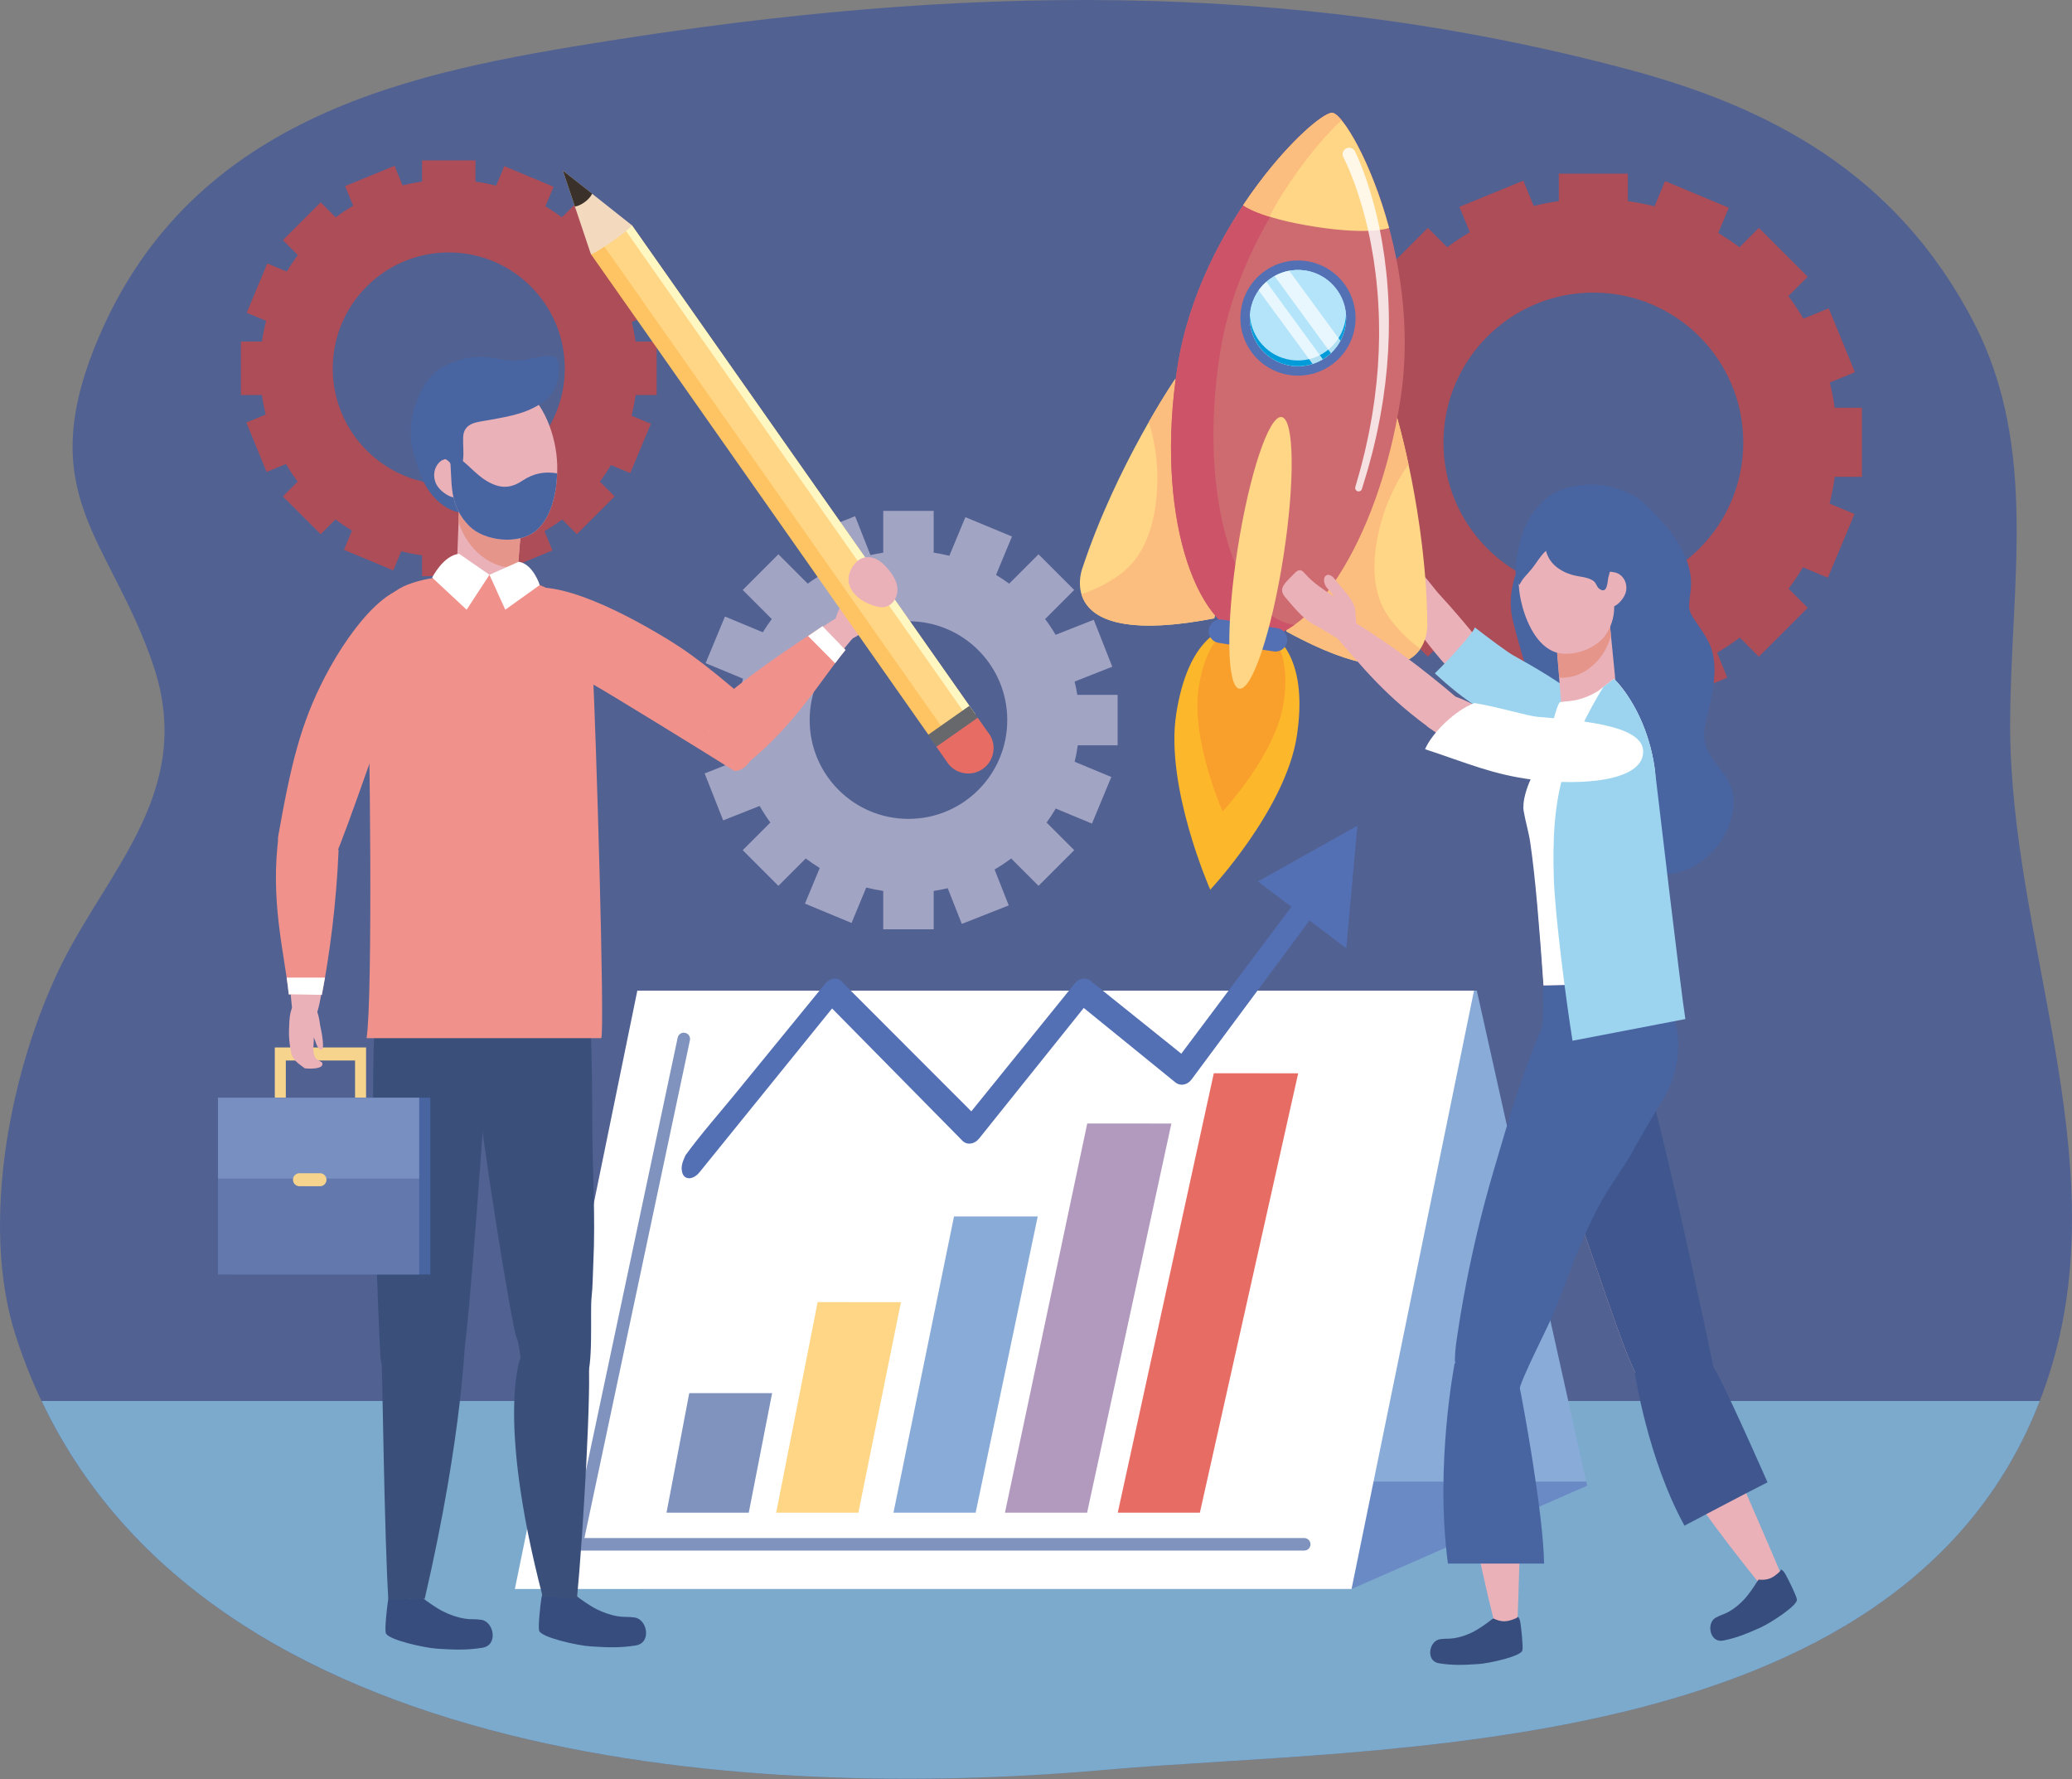 <svg xmlns="http://www.w3.org/2000/svg" width="1966" height="1688" viewBox="0 0 1966 1688" fill="none"><rect x="0" y="0" width="1966" height="1688" fill="#808080" stroke="none"/><path opacity="0.6" d="M1544.83 65.802C1218.62 -21.098 904.237 -13.261 574.694 39.188C397.398 67.407 184.657 106.38 93.595 320.155C29.78 469.963 105.055 510.806 145.643 631.701C185.131 749.296 103.4 823.913 58.556 914.444C10.828 1010.78 -19.935 1159.67 15.055 1267.64C152.392 1691.4 745.728 1706.11 1049.46 1678.89C1314.39 1655.15 1833.56 1673.89 1946.75 1295.92C2006.8 1095.34 1907.04 889.671 1907.31 687.344C1907.48 555.836 1934.88 425.852 1872.88 306.007C1798.61 162.452 1676.01 100.747 1544.83 65.802Z" fill="#334E9E"></path><path opacity="0.6" d="M39.445 1328.99C211.915 1692.74 761.14 1704.73 1049.46 1678.89C1306.42 1655.86 1802.49 1672.78 1935.41 1328.99H39.445Z" fill="#98DAF4"></path><path opacity="0.6" d="M1060.45 707.011V659.139H1022.17C1021.5 654.886 1020.64 650.699 1019.64 646.562L1055.38 632.457L1037.8 587.93L1001.63 602.206C998.571 597.036 995.251 592.037 991.654 587.258L1019.25 559.66L985.397 525.812L957.542 553.667C953.519 550.726 949.362 547.961 945.071 545.395L960.197 508.958L915.987 490.599L900.786 527.209C895.91 526.013 890.956 525.022 885.922 524.276V484.607H838.052V524.276C833.955 524.883 829.922 525.671 825.933 526.575L811.366 489.683L766.839 507.262L781.341 543.995C776.188 546.953 771.204 550.176 766.427 553.667L738.572 525.812L704.722 559.66L732.319 587.258C729.282 591.286 726.443 595.467 723.787 599.775L687.871 584.862L669.514 629.072L704.984 643.802C703.681 648.821 702.621 653.941 701.798 659.139H663.518V707.011H701.332C701.931 711.351 702.699 715.634 703.631 719.861L668.594 733.694L686.178 778.221L720.796 764.551C723.878 769.996 727.262 775.246 730.933 780.277L704.723 806.487L738.573 840.337L764.525 814.385C768.796 817.6 773.22 820.618 777.804 823.402L763.773 857.188L807.988 875.55L821.94 841.938C827.211 843.281 832.587 844.351 838.052 845.164V881.541H885.924V845.164C890.428 844.495 894.852 843.613 899.232 842.587L912.605 876.467L957.132 858.883L943.69 824.834C949.145 821.643 954.422 818.17 959.451 814.385L985.398 840.337L1019.25 806.487L993.038 780.277C996.154 776.011 999.063 771.589 1001.75 767.026L1036.1 781.288L1054.46 737.076L1019.7 722.643C1020.92 717.52 1021.91 712.308 1022.64 707.011H1060.45ZM861.988 776.823C810.207 776.823 768.237 734.85 768.237 683.074C768.237 631.298 810.208 589.325 861.988 589.325C913.764 589.325 955.734 631.298 955.734 683.074C955.734 734.85 913.764 776.823 861.988 776.823Z" fill="#D9D1E4"></path><path opacity="0.6" d="M623.052 374.72V324.002H603.06C602.164 317.725 600.96 311.551 599.428 305.504L617.909 297.918L598.645 251L580.09 258.618C576.696 252.875 573.015 247.321 569.026 242.015L583.216 227.825L547.35 191.961L533.14 206.173C528.131 202.417 522.909 198.939 517.513 195.716L525.272 177.156L478.476 157.597L470.727 176.14C464.341 174.493 457.81 173.219 451.176 172.281V152.123H400.46V172.281C394.198 173.168 388.044 174.362 382.014 175.878L374.374 157.268L327.454 176.527L335.099 195.151C329.357 198.533 323.803 202.194 318.491 206.173L304.281 191.961L268.415 227.825L282.605 242.015C278.84 247.022 275.342 252.239 272.106 257.634L253.615 249.905L234.054 296.701L252.475 304.398C250.81 310.799 249.522 317.345 248.57 324.001H228.578V374.719H248.521C249.403 381.004 250.602 387.19 252.118 393.246L233.721 400.8L252.984 447.72L271.366 440.172C274.76 445.947 278.436 451.536 282.439 456.872L268.413 470.896L304.279 506.758L318.276 492.759C323.315 496.547 328.562 500.059 333.987 503.31L326.357 521.565L373.153 541.121L380.763 522.918C387.189 524.583 393.769 525.871 400.457 526.82V546.599H451.173V526.82C457.475 525.923 463.679 524.722 469.758 523.188L477.255 541.451L524.175 522.192L516.654 503.875C522.431 500.469 528.01 496.773 533.351 492.759L547.348 506.758L583.214 470.896L569.188 456.872C572.963 451.836 576.461 446.584 579.697 441.156L598.019 448.813L617.575 402.019L599.248 394.36C600.903 387.949 602.166 381.386 603.107 374.72H623.052ZM425.819 459.627C365.021 459.627 315.737 410.343 315.737 349.55C315.737 288.754 365.021 239.47 425.819 239.47C486.612 239.47 535.896 288.754 535.896 349.55C535.896 410.343 486.612 459.627 425.819 459.627Z" fill="#E94032"></path><path opacity="0.6" d="M1766.69 452.324V386.792H1740.86C1739.7 378.681 1738.15 370.704 1736.17 362.891L1760.04 353.091L1735.16 292.468L1711.18 302.311C1706.8 294.892 1702.04 287.717 1696.89 280.858L1715.22 262.523L1668.88 216.185L1650.52 234.549C1644.04 229.696 1637.3 225.202 1630.33 221.038L1640.35 197.055L1579.89 171.786L1569.87 195.744C1561.63 193.616 1553.19 191.971 1544.61 190.755V164.711H1479.08V190.755C1470.99 191.902 1463.04 193.446 1455.25 195.405L1445.38 171.36L1384.75 196.245L1394.63 220.31C1387.21 224.677 1380.03 229.407 1373.18 234.549L1354.81 216.185L1308.47 262.523L1326.8 280.858C1321.94 287.329 1317.42 294.069 1313.24 301.043L1289.34 291.054L1264.07 351.518L1287.88 361.465C1285.73 369.734 1284.06 378.192 1282.83 386.793H1257V452.325H1282.77C1283.91 460.445 1285.45 468.437 1287.42 476.265L1263.65 486.023L1288.53 546.648L1312.28 536.897C1316.67 544.359 1321.42 551.577 1326.59 558.472L1308.47 576.591L1354.81 622.929L1372.9 604.84C1379.4 609.735 1386.19 614.274 1393.2 618.473L1383.34 642.059L1443.8 667.33L1453.64 643.808C1461.94 645.961 1470.44 647.623 1479.08 648.849V674.405H1544.61V648.849C1552.76 647.692 1560.78 646.139 1568.63 644.157L1578.31 667.756L1638.94 642.871L1629.22 619.202C1636.68 614.8 1643.9 610.024 1650.79 604.839L1668.88 622.928L1715.22 576.59L1697.1 558.471C1701.98 551.966 1706.49 545.178 1710.67 538.167L1734.35 548.061L1759.62 487.595L1735.94 477.698C1738.07 469.416 1739.71 460.937 1740.92 452.323H1766.69V452.324ZM1511.85 562.032C1433.3 562.032 1369.61 498.355 1369.61 419.802C1369.61 341.249 1433.3 277.572 1511.85 277.572C1590.4 277.572 1654.08 341.249 1654.08 419.802C1654.08 498.355 1590.4 562.032 1511.85 562.032Z" fill="#E94032"></path><path d="M1505.98 1409.37L1282.4 1507.38H607.41V939.772H1401.29L1505.98 1409.37Z" fill="#88ABD8"></path><path d="M607.41 1405.53V1507.38H1282.4L1505.98 1409.37L1505.12 1405.53H607.41Z" fill="#6A8AC5"></path><path d="M1282.4 1507.38H488.52L604.715 939.772H1398.6L1282.4 1507.38Z" fill="white"></path><g opacity="0.7"><path d="M1031.48 1434.98L1111.46 1065.82L1031.62 1065.77L953.545 1434.98H1031.48Z" fill="#916EA2"></path></g><path d="M1138.49 1434.98L1231.77 1018.18L1151.71 1018.12L1060.58 1434.98H1138.49Z" fill="#E76C63"></path><path d="M925.73 1434.98L984.631 1153.99L905.208 1153.95L847.764 1434.98H925.73Z" fill="#88ABD8"></path><g opacity="0.7"><path d="M710.457 1434.98L732.604 1321.57L653.989 1321.55L632.426 1434.98H710.457Z" fill="#4865A2"></path></g><path d="M814.463 1434.98L854.848 1235.27L775.817 1235.24L736.463 1434.98H814.463Z" fill="#FFD686"></path><g opacity="0.7"><path d="M1237.52 1470.91H547.186C545.402 1470.91 543.708 1470.11 542.578 1468.71C541.448 1467.33 541.012 1465.5 541.384 1463.75L643.013 984.351C643.692 981.14 646.853 979.074 650.049 979.773C653.254 980.457 655.306 983.603 654.622 986.809L554.509 1459.04H1237.52C1240.8 1459.04 1243.45 1461.7 1243.45 1464.98C1243.45 1468.26 1240.8 1470.91 1237.52 1470.91Z" fill="#4865A2"></path></g><path d="M1600.98 533.197C1603.99 541.927 1605.31 551.058 1604.12 560.465C1601.73 579.337 1601.47 578.537 1610.98 592.601C1618.17 603.229 1623.88 611.002 1625.93 624.154C1629.23 645.385 1622.16 667.289 1617.94 687.875C1610.92 722.065 1645.09 728.634 1644.93 760.745C1644.71 802.173 1598.99 844.615 1555.05 823.894C1535.66 814.753 1512.98 773.518 1501.39 755.087C1471.34 707.297 1449.56 644.403 1435.73 589.845C1430.33 568.543 1435.25 548.684 1444.31 529.75C1449.49 518.934 1447.55 507.846 1453.75 497.243C1460.46 485.753 1466.13 475.386 1477.84 468.093C1502.61 452.657 1542.31 459.749 1562.46 479.491C1577.3 494.033 1593.86 512.489 1600.98 533.197Z" fill="#4865A2"></path><path d="M1383.62 643.862C1390.38 643.059 1409.85 637.57 1411.81 627.7C1413.45 619.431 1410.36 616.619 1410.37 616.626C1395.88 598.098 1380.72 580.091 1364.78 562.799C1359.74 557.329 1349.76 542.121 1342.66 539.933C1333.74 537.181 1321.91 546.272 1314.57 550.306C1320.09 553.138 1323.77 564.077 1327.04 569.557C1331.64 577.244 1336.41 584.829 1341.46 592.229C1354.01 610.617 1368.24 627.775 1383.62 643.862Z" fill="#EAB1B8"></path><path d="M1435.48 621.465C1430.31 618.582 1411.81 604.892 1399.3 595.084C1400.06 597.802 1374.23 626.683 1361.44 638.7C1375.1 651.369 1388.82 662.819 1407.19 674.22C1445.54 698 1499.4 718.423 1512.2 694.331C1523.5 673.065 1481.22 647.033 1435.48 621.465Z" fill="#9CD4F0"></path><path d="M1542.84 560.972C1541.16 569.382 1528.98 580.62 1525.91 573.423C1524.03 569.023 1522.38 559.335 1524.06 550.924C1525.74 542.511 1524.34 541.431 1532 542.965C1539.67 544.498 1544.52 552.56 1542.84 560.972Z" fill="#EAB1B8"></path><path d="M1527.16 589.001C1525.87 572.041 1476.15 603.568 1476.15 603.568L1481.47 668.273C1481.47 668.273 1481.99 665.674 1506.44 666.254C1521.34 666.603 1533.98 665.887 1533.24 651.965C1532.78 643.36 1527.61 594.867 1527.16 589.001Z" fill="#EAB1B8"></path><path d="M1527.91 605.36C1520.88 628.084 1500.68 644.469 1479.54 642.785L1476.15 603.569C1476.15 603.569 1525.87 572.04 1527.16 589C1527.3 590.796 1527.88 596.596 1528.63 604.015C1528.33 604.382 1528.08 604.82 1527.91 605.36Z" fill="#E5958A"></path><path d="M1472.75 617.462C1489.16 625.253 1515.59 615.725 1524.62 600.658C1530.08 591.544 1532.19 582.318 1531.49 572.109C1530.7 560.609 1527.34 550.368 1526.45 538.819C1526.07 533.837 1525.57 528.83 1524.15 524.022C1521.88 516.332 1517.25 509.304 1510.99 504.07C1504.84 498.922 1496.75 497.488 1489.26 495.015C1482.92 492.922 1475.72 490.189 1468.92 490.606C1464.22 490.893 1461.83 494.3 1458.65 497.502C1441.43 514.885 1438.06 545.926 1442.96 569.005C1446.6 586.188 1455.86 609.442 1472.75 617.462Z" fill="#EAB1B8"></path><path d="M1457.77 1022.93C1459.32 1055.26 1468.99 1076.49 1476.02 1094.89C1512.6 1190.71 1539.12 1281.58 1554.61 1307.65C1571.55 1336.17 1621.52 1284.91 1621.52 1284.91C1621.52 1284.91 1552.58 999.296 1536.68 980.945C1520.79 962.588 1456.52 997.023 1457.77 1022.93Z" fill="#EAB1B8"></path><path d="M1457.77 1022.93C1459.32 1055.26 1468.99 1076.49 1476.02 1094.89C1512.6 1190.71 1539.12 1281.58 1554.61 1307.65C1571.55 1336.17 1625.71 1296.51 1625.71 1296.51C1625.71 1296.51 1564.52 1001.03 1548.63 982.678C1532.73 964.327 1456.52 997.023 1457.77 1022.93Z" fill="#3F578E"></path><path d="M1563.57 1346.37C1563.57 1346.37 1576.21 1387.39 1675.25 1509.52C1688.5 1525.86 1693.79 1502.23 1693.79 1502.23C1693.79 1502.23 1616.6 1320 1603.43 1302.48C1590.27 1284.95 1563.57 1346.37 1563.57 1346.37Z" fill="#EAB1B8"></path><path d="M1598.3 1447.29C1563.48 1384.12 1551.18 1302.51 1551.18 1302.51C1551.18 1302.51 1610.83 1276.42 1624 1293.95C1630.64 1302.79 1654.65 1355.37 1677.11 1406.17C1659.63 1414.85 1598.47 1447.21 1598.3 1447.29Z" fill="#3F578E"></path><path d="M1460.25 1008.06C1442.15 1034.88 1437.19 1057.68 1431.81 1076.62C1403.78 1175.28 1389.64 1251 1386.45 1281.17C1382.96 1314.15 1434.65 1315.94 1434.65 1315.94C1434.65 1315.94 1550.36 1045.86 1548.61 1021.65C1546.86 997.429 1474.77 986.554 1460.25 1008.06Z" fill="#EAB1B8"></path><path d="M1387.47 1345.58C1387.47 1345.58 1380.39 1389.43 1418.62 1541.96C1423.73 1562.36 1439.72 1541.85 1439.72 1541.85C1439.72 1541.85 1446.26 1371.61 1441.73 1350.17C1437.19 1328.73 1387.47 1345.58 1387.47 1345.58Z" fill="#EAB1B8"></path><path d="M1373.85 1483.26C1361.32 1389.65 1380.28 1293.09 1380.28 1293.09C1380.28 1293.09 1437.42 1294.78 1441.96 1316.22C1444.51 1328.29 1464.4 1435.01 1465.09 1483.26H1373.85Z" fill="#4865A2"></path><path d="M1388.21 1233.47C1395.75 1191.39 1405.62 1149.74 1417.74 1108.75C1431.51 1062.21 1443.15 1021.39 1462.24 976.877C1467.14 965.447 1460.66 916.886 1468.13 911.937C1485.54 900.398 1530.02 914.479 1553.75 919.161C1559.41 920.281 1563.01 923.154 1567.89 926.232C1575.86 931.251 1586.39 958.323 1589.09 967.35C1596.44 991.89 1590.91 1022.5 1577.83 1043.36C1567.36 1060.07 1557.49 1077.13 1547.87 1094.34C1539.61 1109.12 1529.38 1122.32 1520.9 1137.17C1501.99 1170.31 1489.68 1206.34 1475.87 1241.96C1471.2 1254.02 1441.53 1311.17 1441.4 1319.53C1440.67 1363.76 1401.13 1300.91 1387.56 1296.95C1379.74 1294.67 1380.2 1293.22 1380.67 1284.8C1381.03 1278.37 1381.96 1271.98 1382.92 1265.62C1384.53 1254.88 1386.3 1244.16 1388.21 1233.47Z" fill="#4865A2"></path><path d="M1464.56 934.753C1460.73 858.194 1445.84 745.56 1455.49 734.668C1472.48 715.494 1473.27 673.613 1485.57 658.248C1503.95 635.271 1519.83 624.48 1542.8 657.733C1550.59 669.007 1560.22 736.601 1562.06 745.043C1566.13 763.754 1567.67 856.975 1572.29 932.063L1464.56 934.753Z" fill="#EAB1B8"></path><path d="M1464.56 934.754C1460.59 878.687 1456.82 832.307 1451.95 799.17C1450.47 789.13 1447.42 779.409 1445.75 769.519C1444.21 760.363 1448.55 747.768 1452.23 739.507C1455.99 731.084 1459.93 722.659 1463.5 714.144C1467.02 705.769 1469.75 697.098 1472.5 688.444C1473.35 685.751 1477.9 666.153 1480.61 665.923C1480.9 665.899 1491.15 665.024 1495.2 664.152C1502.47 662.582 1509.25 659.765 1515.64 655.962C1517.38 654.921 1531.22 643.632 1531.65 644.085C1554.01 667.607 1566.82 701.604 1570.4 731.777C1571.7 742.677 1569.75 909.232 1573.67 932.652L1464.56 934.754Z" fill="white"></path><path d="M1474.3 832.411C1473.28 798.373 1474.32 763.908 1484.38 731.114C1493.03 702.873 1505.95 676.767 1521.34 651.637C1525.86 648.117 1531.38 643.804 1531.65 644.086C1554.01 667.608 1566.82 701.605 1570.4 731.778C1571.7 742.678 1595.23 943.281 1599.15 966.706L1492.07 987.268C1486.33 951.777 1475.35 868.118 1474.3 832.411Z" fill="#9CD4F0"></path><path d="M1492.11 464.302C1489.39 466.083 1487.3 468.803 1484.12 471.855C1477.73 477.981 1471.64 484.712 1469.04 493.378C1467.37 498.935 1466.55 505.633 1466.04 511.405C1465.1 522.154 1469.01 531.929 1477.54 538.38C1484.13 543.374 1491.39 545.728 1499.42 546.959C1503.57 547.593 1508.8 548.656 1512.18 551.304C1514.64 553.222 1515.01 556.695 1517.33 558.448C1525.29 564.441 1525.26 551.636 1526 547.531C1525.61 549.686 1526.07 548.073 1527.38 542.693C1530.22 530.913 1530.16 521.291 1537.01 511.04C1543.02 502.04 1545.38 485.662 1539.08 476.182C1531.97 465.48 1512.1 462.215 1500.37 462.133C1496.7 462.107 1494.22 462.924 1492.11 464.302Z" fill="#4865A2"></path><path d="M1366.27 1555.02C1372.3 1554.14 1374.17 1554.97 1380.22 1553.98C1386.17 1553 1392.04 1550.92 1397.44 1548.24C1402.78 1545.58 1410.56 1540.17 1415.14 1536.5C1415.72 1536.03 1416.31 1535.65 1416.9 1535.3C1425.06 1539.07 1429.73 1538.82 1438.47 1535.12C1439.31 1534.77 1439.85 1534.26 1440.15 1533.67C1440.4 1533.87 1440.63 1534.1 1440.83 1534.37C1442.24 1536.16 1442.49 1538.63 1442.81 1540.8C1443.43 1544.84 1445.33 1561.65 1444.5 1565.63C1443.33 1571.26 1412.68 1577.97 1402.63 1578.59C1389.09 1579.44 1378.75 1580.01 1365.39 1577.84C1352.35 1575.73 1356.05 1556.51 1366.27 1555.02Z" fill="#374D7E"></path><path d="M1627.95 1534.57C1633.3 1531.65 1635.35 1531.78 1640.67 1528.75C1645.92 1525.77 1650.68 1521.77 1654.82 1517.38C1658.9 1513.03 1664.31 1505.25 1667.34 1500.21C1667.72 1499.58 1668.13 1499.02 1668.57 1498.48C1677.53 1499.18 1681.82 1497.32 1688.73 1490.81C1689.39 1490.19 1689.72 1489.52 1689.8 1488.87C1690.1 1488.97 1690.4 1489.11 1690.68 1489.28C1692.62 1490.47 1693.71 1492.71 1694.78 1494.63C1696.76 1498.21 1704.38 1513.3 1704.99 1517.32C1705.85 1523.01 1679.45 1539.96 1670.24 1544.04C1657.84 1549.53 1648.35 1553.66 1635.06 1556.28C1622.11 1558.83 1618.89 1539.52 1627.95 1534.57Z" fill="#374D7E"></path><path d="M1439.06 529.377C1441.45 515.487 1445.08 500.437 1453.1 488.6C1458.8 480.187 1467.71 470.496 1477.08 466.423C1482.2 464.201 1489.95 461.007 1495.43 461.778C1502.34 475.421 1489.39 494.665 1483.27 507.066C1479.13 515.476 1471.93 517.605 1465.83 523.535C1461.18 528.064 1457.98 533.734 1454.03 538.835C1449.81 544.293 1444.86 548.197 1441.89 554.603C1436.31 552.044 1438.23 534.136 1439.06 529.377Z" fill="#4865A2"></path><path d="M1285.78 523.332C1293.43 516.393 1304.27 512.907 1313.16 519.621C1320.63 525.259 1316.79 535.035 1313.61 541.929C1308.26 553.496 1303.2 557.405 1289.52 554.937C1270.14 551.445 1274.46 533.606 1285.78 523.332Z" fill="#EAB1B8"></path><path d="M1230.41 698.653C1219.63 767.889 1148.33 844 1148.33 844C1148.33 844 1105.26 746.513 1116.04 677.277C1126.82 608.042 1158.53 588.778 1187.37 593.272C1216.22 597.762 1241.19 629.414 1230.41 698.653Z" fill="#FDB72B"></path><path d="M1217.83 667.456C1210.24 716.175 1160.07 769.734 1160.07 769.734C1160.07 769.734 1129.75 701.132 1137.34 652.411C1144.93 603.689 1167.24 590.136 1187.55 593.297C1207.85 596.459 1225.41 618.732 1217.83 667.456Z" fill="#F99F2C"></path><path d="M1114.97 359.668C1114.97 359.668 1059.1 441.622 1026.97 539.164C1026.97 539.164 997.085 616.548 1152.15 586.597C1152.15 586.597 1184.57 439.464 1114.97 359.668Z" fill="#FFD686"></path><path d="M1114.97 359.665C1114.97 359.665 1104.5 375.019 1090.03 400.327C1097.15 422.858 1099.56 447.282 1097.44 470.648C1095.14 495.778 1087.65 523.454 1067.9 540.662C1057.31 549.885 1042.35 558.268 1026.12 563.656C1031.92 583.299 1057.78 604.822 1152.15 586.596C1152.15 586.596 1184.57 439.464 1114.97 359.665Z" fill="#FCBE7F"></path><path d="M1325.06 394.167C1325.06 394.167 1353.36 489.229 1354.31 591.921C1354.31 591.921 1359.25 674.725 1220.63 599.043C1220.63 599.043 1234.48 449.019 1325.06 394.167Z" fill="#FFD686"></path><path d="M1325.06 394.167C1325.06 394.167 1330.36 411.971 1336.45 440.48C1322.82 459.783 1313.09 482.317 1308.02 505.224C1302.56 529.859 1301.28 558.504 1314.86 580.903C1322.15 592.908 1333.85 605.443 1347.67 615.511C1336.18 632.461 1304.98 645.1 1220.63 599.042C1220.63 599.042 1234.49 449.019 1325.06 394.167Z" fill="#FCBE7F"></path><path d="M1328.83 378.703C1307.41 516.213 1240.24 613.391 1186.87 605.082C1133.5 596.771 1095.79 485.639 1117.21 348.126C1138.62 210.615 1249.61 104.804 1264.42 107.111C1280.96 109.685 1350.24 241.193 1328.83 378.703Z" fill="#CE6B70"></path><path d="M1227.15 592.629C1173.78 584.318 1136.07 473.185 1157.49 335.675C1172.99 236.097 1235.47 153.156 1274.38 115.841C1270.25 110.519 1266.79 107.48 1264.42 107.111C1249.61 104.805 1138.62 210.615 1117.2 348.126C1095.79 485.636 1133.5 596.771 1186.87 605.082C1200.11 607.143 1214.21 602.702 1228.25 592.765C1227.88 592.718 1227.52 592.686 1227.15 592.629Z" fill="#CD5369"></path><path d="M1221.24 608.65C1220.29 614.739 1214.58 618.908 1208.5 617.959L1156.26 609.826C1150.17 608.877 1146 603.172 1146.95 597.08C1147.9 590.991 1153.6 586.821 1159.7 587.77L1211.93 595.906C1218.02 596.853 1222.18 602.561 1221.24 608.65Z" fill="#5470B4"></path><path d="M1318.03 216.219C1300.91 152.775 1273.93 108.593 1264.42 107.111C1255.96 105.795 1216.17 139.725 1179.58 194.661C1179.58 194.661 1194.65 206.815 1247.75 215.084C1300.85 223.354 1318.03 216.219 1318.03 216.219Z" fill="#FFD686"></path><path d="M1272.92 114.018C1269.44 109.824 1266.51 107.436 1264.42 107.111C1255.96 105.795 1216.17 139.725 1179.58 194.661C1179.58 194.661 1185.87 199.717 1204.57 205.526C1215.79 182.688 1245.31 139.479 1272.92 114.018Z" fill="#FCBE7F"></path><path d="M1285.56 310.141C1280.92 339.95 1252.99 360.354 1223.18 355.711C1193.37 351.068 1172.97 323.139 1177.6 293.33C1182.25 263.52 1210.17 243.117 1239.99 247.76C1269.8 252.403 1290.2 280.332 1285.56 310.141Z" fill="#5470B4"></path><path d="M1276.71 308.764C1272.83 333.686 1249.47 350.744 1224.55 346.862C1199.63 342.983 1182.57 319.631 1186.45 294.708C1190.34 269.786 1213.69 252.727 1238.61 256.609C1263.54 260.488 1280.59 283.84 1276.71 308.764Z" fill="#B3E4FA"></path><path d="M1276.71 308.764C1272.83 333.686 1249.47 350.744 1224.55 346.862C1199.63 342.983 1182.57 319.631 1186.45 294.708C1190.34 269.786 1213.69 252.727 1238.61 256.609C1263.54 260.488 1280.59 283.84 1276.71 308.764Z" fill="#B3E4FA"></path><path d="M1277.14 298.57C1277.06 300.143 1276.9 301.726 1276.65 303.316C1272.77 328.238 1249.42 345.296 1224.5 341.417C1203.02 338.073 1187.39 320.265 1185.97 299.454C1184.79 322.532 1201.22 343.23 1224.55 346.862C1249.47 350.744 1272.82 333.686 1276.71 308.764C1277.24 305.318 1277.37 301.907 1277.14 298.57Z" fill="#009BD8"></path><path opacity="0.7" d="M1223.25 256.834C1218.33 257.753 1213.66 259.47 1209.37 261.86C1227.17 286.262 1244.95 310.678 1262.76 335.064C1266.39 331.678 1269.48 327.692 1271.87 323.233C1255.71 301.07 1239.5 278.935 1223.25 256.834Z" fill="white"></path><path opacity="0.7" d="M1201.59 267.336C1198.85 269.724 1196.37 272.422 1194.25 275.422C1211.36 298.666 1228.42 321.948 1245.45 345.248C1248.87 344.155 1252.13 342.642 1255.17 340.804C1237.29 316.33 1219.45 291.821 1201.59 267.336Z" fill="white"></path><path d="M1217.77 527.858C1206.69 599.018 1187.96 655.186 1175.94 653.314C1163.92 651.443 1163.16 592.241 1174.24 521.08C1185.32 449.919 1204.05 393.751 1216.07 395.624C1228.09 397.495 1228.85 456.7 1217.77 527.858Z" fill="#FFD686"></path><path opacity="0.8" d="M1285.61 143.569C1285.61 143.569 1285.76 143.869 1286.05 144.453C1286.33 145.043 1286.75 145.92 1287.29 147.062C1288.31 149.304 1289.76 152.586 1291.44 156.793C1294.79 165.206 1299.12 177.347 1303.14 192.216C1304.2 195.92 1305.1 199.826 1306.13 203.842C1307.03 207.89 1308.07 212.049 1308.89 216.377C1310.74 224.988 1312.2 234.159 1313.61 243.647C1314.84 253.16 1316 263.007 1316.66 273.053C1316.82 275.56 1317.03 278.079 1317.16 280.609C1317.27 283.139 1317.38 285.678 1317.49 288.219C1317.78 293.3 1317.74 298.411 1317.84 303.517C1317.92 308.622 1317.74 313.729 1317.69 318.814C1317.54 323.895 1317.27 328.954 1317.06 333.97C1316.69 338.979 1316.33 343.946 1315.96 348.854C1315.45 353.749 1314.94 358.582 1314.45 363.336C1313.85 368.08 1313.18 372.73 1312.57 377.288C1311.96 381.846 1311.1 386.266 1310.41 390.586C1309.73 394.914 1308.88 399.086 1308.05 403.121C1307.2 407.149 1306.52 411.073 1305.61 414.781C1303.83 422.206 1302.35 429.05 1300.63 435.013C1298.99 440.993 1297.69 446.24 1296.31 450.474C1293.71 458.986 1292.22 463.849 1292.22 463.849C1291.7 465.568 1289.88 466.534 1288.16 466.009C1286.46 465.489 1285.5 463.705 1285.98 462.006L1286.01 461.902C1286.01 461.902 1287.4 457.069 1289.81 448.614C1291.1 444.408 1292.3 439.2 1293.81 433.272C1295.4 427.358 1296.72 420.575 1298.35 413.225C1299.19 409.554 1299.78 405.674 1300.55 401.691C1301.3 397.7 1302.06 393.577 1302.65 389.304C1303.25 385.036 1304.03 380.673 1304.54 376.177C1305.07 371.683 1305.6 367.092 1306.14 362.423C1306.55 357.744 1306.96 352.985 1307.38 348.166C1307.64 343.34 1307.92 338.455 1308.19 333.53C1308.3 328.603 1308.48 323.636 1308.55 318.649C1308.49 313.662 1308.58 308.656 1308.42 303.654C1308.22 298.653 1308.18 293.648 1307.81 288.676C1307.65 286.191 1307.51 283.709 1307.36 281.237C1307.18 278.762 1306.93 276.305 1306.72 273.852C1305.91 264.042 1304.6 254.442 1303.22 245.182C1301.69 235.947 1300.1 227.036 1298.16 218.685C1297.28 214.488 1296.18 210.465 1295.25 206.546C1294.18 202.662 1293.24 198.883 1292.15 195.314C1287.99 180.965 1283.6 169.337 1280.26 161.375C1278.58 157.399 1277.17 154.344 1276.19 152.29C1275.19 150.229 1274.7 149.325 1274.66 149.261L1274.61 149.157C1273.04 146.135 1274.22 142.409 1277.24 140.841C1280.26 139.27 1283.99 140.447 1285.56 143.472C1285.57 143.495 1285.6 143.544 1285.61 143.569Z" fill="white"></path><path d="M1363.41 658.928C1361.06 660.658 1346.26 684.123 1355.85 690.254C1393.15 714.093 1427.47 722.501 1470.67 727.602C1489.36 729.809 1525.78 738.073 1541.8 724.917C1557.34 712.164 1540.82 708.834 1529.92 705.651C1506.31 698.754 1485.09 695.365 1460.46 692.675C1436.39 690.046 1410.69 673.666 1388.39 663.725C1388.39 663.722 1370.66 655.821 1363.41 658.928Z" fill="#EAB1B8"></path><path d="M1363.92 696.005C1370.4 693.904 1388.42 684.729 1388.43 674.668C1388.43 666.235 1384.85 664.08 1384.86 664.087C1349.82 633.886 1315.76 609.012 1286.42 591.066C1257.58 573.42 1267.65 604.08 1267.65 604.08C1292.71 632.306 1314.02 660.975 1363.92 696.005Z" fill="#EAB1B8"></path><path d="M1399.09 666.948C1421.68 670.639 1449.94 679.307 1458.9 680.006C1511.16 684.074 1560.45 690.015 1559.09 714.059C1557.55 741.297 1500.09 745.296 1455.31 739.754C1416.37 734.933 1391.31 723.548 1352.17 710.722C1358.56 695.412 1381.23 673.285 1399.09 666.948Z" fill="white"></path><path d="M1267.4 550.575C1266.53 549.438 1265.64 548.293 1264.59 547.312C1263.04 545.863 1260.78 544.766 1258.82 545.593C1256.53 546.564 1255.95 549.609 1256.42 552.051C1256.71 553.52 1257.25 554.942 1258.02 556.225C1259.52 558.717 1261.78 560.493 1263.63 562.678C1264.6 563.816 1265.16 564.905 1265.64 565.998C1256.06 559.335 1246.15 553.268 1238.28 544.22C1236.92 542.661 1235.34 540.918 1233.28 540.9C1231.47 540.885 1229.97 542.213 1228.68 543.471C1226.18 545.918 1223.73 548.423 1221.34 550.984C1218.82 553.692 1216.2 556.925 1216.55 560.608C1216.8 563.378 1218.7 565.687 1220.52 567.782C1228.49 576.899 1236.59 587.474 1247.47 592.942C1256.1 597.277 1263.73 603.342 1272.65 607.253C1272.65 607.253 1287.12 597.47 1288.03 595.852C1288.39 595.203 1287.84 592.703 1286.66 589.58C1286.79 586.624 1285.78 576.698 1285.5 575.925C1282.1 566.568 1273.43 558.371 1267.4 550.575Z" fill="#EAB1B8"></path><path d="M1193.53 836.176L1225.35 860.231L1120.86 999.565L1034.56 930.309C1030.24 926.846 1023.83 927.946 1019.88 932.826L921.618 1054.26L798.167 930.705C796.264 928.797 793.569 927.985 790.691 928.455C787.822 928.921 785.018 930.635 782.922 933.202C755.221 967.106 726.98 1001.69 698.164 1036.96C682.478 1056.17 665.488 1075.27 650.49 1095.82C646.452 1104.47 646.328 1107.81 647.26 1111.96C648.934 1119.46 657.417 1119.85 663.853 1111.9L789.517 956.653L913.264 1082.2C917.54 1086.54 924.6 1085.56 929.049 1080.01L1028.3 956.163L1115.24 1026.8C1119.89 1030.57 1126.61 1029.38 1130.54 1024.08L1242.51 873.203L1277.41 899.586L1287.97 783.281L1193.53 836.176Z" fill="#5470B4"></path><path d="M714.188 686.255C664.052 625.311 647.479 628.682 615.244 605.219C568.036 570.857 489.278 556.629 493.653 594.086C495.798 612.445 666.678 701.167 695.489 720.513C703.798 713.01 705.715 696.853 714.188 686.255Z" fill="#EAB1B8"></path><path d="M696.846 731.357C672.192 715.72 571.751 653.869 561.742 648.709C503.436 618.649 476.86 606.884 485.239 574.664C494.727 538.166 563.611 566.506 613.262 594.614C646.047 613.174 662.297 623.928 713.513 668.034C725.196 684.687 718.974 731.07 696.846 731.357Z" fill="#F0928B"></path><path d="M458.995 360.339C447.074 358.355 435.56 361.394 424.917 366.735C419.992 369.212 416.499 370.887 411.158 372.316C393.118 377.144 389.065 404.112 390.482 419.66C391.255 428.199 394.708 436.644 397.107 444.807C403.395 466.253 420.914 487.994 445.325 486.914C460.888 486.226 476.886 477.669 486.498 465.471C510.528 434.97 504.112 367.843 458.995 360.339Z" fill="#4865A2"></path><path d="M701.453 714.198C693.873 711.981 672.642 701.947 672.3 690.277C672.008 680.492 676.085 677.871 676.076 677.878C715.703 641.647 754.378 611.63 787.793 589.815C820.657 568.359 810.024 604.273 810.024 604.273C781.911 637.875 758.154 671.861 701.453 714.198Z" fill="#EAB1B8"></path><path d="M798.356 572.933C793.501 583.558 789.378 594.622 791.994 597.265L792.519 597.795C793.248 597.186 793.981 596.574 794.714 595.962C794.714 595.962 793.164 598.385 795.571 595.246C795.789 595.06 796.012 594.872 796.235 594.689C795.254 598.038 795.512 601.219 798.286 603.624C807.408 611.537 819.334 598.605 825.74 592.875C830.952 588.217 835.297 582.557 839.345 576.894C844.082 570.26 844.488 553.756 835.743 549.777C826.775 545.699 825.665 560.387 818.411 557.107C814.398 555.289 815.637 541.336 808.874 551.746C807.705 554.133 802.736 563.355 798.356 572.933Z" fill="#EAB1B8"></path><path d="M780.445 593.994C748.389 615.438 707.781 641.521 670.428 675.671C668.386 689.987 672.008 680.492 672.301 690.277C672.643 701.948 692.744 728.643 700.329 730.863C751.63 692.557 777.24 647.09 802.236 616.558L780.445 593.994Z" fill="#F0928B"></path><path d="M792.381 629.206C795.71 624.772 798.981 620.533 802.236 616.557L780.445 593.994C776.011 596.962 771.423 600.106 766.736 603.388L792.381 629.206Z" fill="white"></path><path d="M260.75 993.659V1044.9H271.205V1006.03H336.893V1044.9H347.342V993.659H260.75Z" fill="#F7D48D"></path><path d="M495.02 1284.22C495.02 1284.22 473.502 1339.22 517.866 1516.27C521.418 1530.44 532.462 1529.54 538.368 1524.97C542.331 1521.91 542.351 1516.14 542.351 1516.14C542.351 1516.14 563.26 1314.43 557.993 1289.54C552.727 1264.65 495.02 1284.22 495.02 1284.22Z" fill="#EAB1B8"></path><path d="M552.101 877.027H449.283C449.293 877.483 449.303 877.944 449.308 878.38C449.377 898.06 449.521 917.739 449.789 937.415C450.463 987.184 449.353 974.391 452.242 1024.09C454.7 1066.35 485.601 1258.45 490.026 1268.69C494.525 1279.08 492.384 1297.97 501.337 1305.83C515.572 1318.33 543.412 1324.96 555.368 1309.34C563.439 1298.79 559.797 1244.71 561.264 1231.26C562.513 1219.84 562.468 1208.14 562.988 1197.46C565.089 1154.56 562.18 1111.55 562.007 1068.62C561.758 1008.47 561.589 950.399 552.101 877.027Z" fill="#3A507B"></path><path d="M602.301 1534.42C595.296 1533.4 593.125 1534.37 586.105 1533.22C579.193 1532.09 572.386 1529.67 566.118 1526.55C559.92 1523.47 550.892 1517.18 545.571 1512.93C544.897 1512.39 544.213 1511.94 543.53 1511.54C534.057 1515.91 528.636 1515.62 518.489 1511.33C517.523 1510.92 516.898 1510.33 516.547 1509.65C516.25 1509.88 515.987 1510.15 515.75 1510.45C514.125 1512.53 513.832 1515.41 513.456 1517.92C512.743 1522.62 510.538 1542.12 511.494 1546.74C512.857 1553.28 548.426 1561.07 560.099 1561.79C575.81 1562.77 587.805 1563.43 603.318 1560.91C618.449 1558.47 614.153 1536.16 602.301 1534.42Z" fill="#374D7E"></path><path d="M413.764 458.878C417.921 467.923 434.697 477.336 436.228 468.388C437.165 462.913 436.431 451.527 432.27 442.483C428.113 433.438 429.411 431.838 421.161 435.633C412.917 439.426 409.602 449.833 413.764 458.878Z" fill="#EAB1B8"></path><path d="M435.931 476.158C437.432 456.473 495.138 493.066 495.138 493.066L488.96 568.168C488.96 568.168 488.365 565.153 459.986 565.824C442.689 566.227 431.923 571.675 432.785 555.516C433.32 545.531 435.411 482.966 435.931 476.158Z" fill="#EAB1B8"></path><path d="M435.064 495.148C443.229 521.524 466.669 540.542 491.215 538.588L495.139 493.07C495.139 493.07 437.432 456.475 435.931 476.16C435.768 478.246 436.144 472.087 435.272 480.698C435.619 481.121 434.871 494.521 435.064 495.148Z" fill="#E5958A"></path><path d="M508.1 503.813C491.665 517.024 459.267 513.37 445.013 498.789C436.392 489.967 431.536 480.117 429.579 468.4C427.379 455.203 428.42 442.74 426.314 429.459C425.407 423.732 424.63 417.942 424.937 412.133C425.427 402.84 428.772 393.657 434.43 386.067C439.994 378.6 448.729 374.805 456.528 369.997C463.133 365.929 470.525 360.908 478.318 359.548C483.694 358.612 487.311 361.812 491.755 364.577C515.884 379.572 528.028 413.715 528.707 441.089C529.212 461.471 525.015 490.218 508.1 503.813Z" fill="#EAB1B8"></path><path d="M437.01 435.632C445.329 442.004 452.533 450.694 461.535 456.102C473.466 463.271 483.613 464.019 495.351 456.189C506.865 448.507 517.151 447.184 528.661 449.025C527.972 468.377 522.914 491.905 508.1 503.813C491.665 517.024 459.267 513.37 445.013 498.789C436.392 489.967 431.536 480.117 429.579 468.4C427.384 455.226 428.415 442.782 426.324 429.529C430.207 430.917 433.71 433.105 437.01 435.632Z" fill="#4865A2"></path><path d="M420.835 1278.25C420.835 1278.25 442.348 1333.26 397.984 1510.3C394.432 1524.47 383.393 1523.58 377.481 1519.01C373.517 1515.95 373.498 1510.17 373.498 1510.17C373.498 1510.17 362.84 1304.81 368.102 1279.93C373.369 1255.04 420.835 1278.25 420.835 1278.25Z" fill="#EAB1B8"></path><path d="M367.117 877.027C364.828 882.007 363.291 886.545 362.8 890.281C353.966 957.431 354.091 1002.02 353.843 1062.66C353.67 1105.58 358.386 1238.4 360.997 1288.29C362.023 1307.93 405.702 1321.84 419.937 1309.34C428.89 1301.48 435.172 1294.74 439.671 1284.35C444.101 1274.11 460.182 1045.65 462.64 1003.38C465.533 953.681 465.386 981.219 466.06 931.45C466.308 913.311 466.44 895.172 466.515 877.028L367.117 877.027Z" fill="#3A507B"></path><path d="M516.794 855.103C521.243 766.24 538.52 635.507 527.318 622.863C507.609 600.607 535.543 617.351 521.273 599.517C499.943 572.849 433.596 545.011 406.93 583.608C397.888 596.696 405.766 625.105 403.63 634.906C398.903 656.622 397.11 764.821 391.754 851.978L516.794 855.103Z" fill="#EAB1B8"></path><path d="M505.612 552.537C500.687 550.805 495.272 549.455 489.475 548.407C482.716 554.519 474.467 545.66 464.409 545.256C453.925 544.837 441.628 552.631 434.637 547.198C434.231 546.878 433.903 546.541 433.586 546.202C428.433 546.484 423.191 546.851 417.87 547.314C403.943 548.905 387.646 552.997 378.703 558.509C342.079 581.094 347.89 629.095 348.663 642.004C350.724 676.315 353.985 947.759 347.781 984.819C347.781 984.819 570.422 984.819 570.432 984.819C574.198 981.539 565.126 681.235 562.485 637.587C558.948 579.275 534.116 562.563 505.612 552.537Z" fill="#F0928B"></path><path d="M275.757 802.986C282.679 799.166 304.757 791.176 313.278 799.156C320.423 805.845 319.412 810.586 319.412 810.571C317.192 864.22 311.227 912.814 303.156 951.897C295.219 990.33 277.229 957.481 277.229 957.481C273.205 913.85 265.833 873.05 275.757 802.986Z" fill="#EAB1B8"></path><path d="M295.65 825.123C292.142 824.756 274.271 817.973 275.757 802.986C285.047 709.155 301.745 683.553 317.372 643.643C338.662 589.276 379.548 541.033 407.194 566.686C431.596 589.331 368.988 638.471 342.921 720.2C338.685 733.488 327.299 774.542 306.252 815.18C306.253 815.184 304.747 823.553 295.65 825.123Z" fill="#EAB1B8"></path><path d="M316.856 815.178C329.218 788.73 371.283 662.343 376.936 652.607C409.899 595.891 430.956 586.128 406.555 563.483C378.908 537.831 334.401 591.734 308.156 642.398C285.34 686.45 276.219 724.174 263.842 793.972C262.96 814.296 298.058 826.846 316.856 815.178Z" fill="#F0928B"></path><path d="M456.785 1536.62C449.779 1535.59 447.604 1536.56 440.588 1535.41C433.676 1534.28 426.869 1531.85 420.601 1528.74C414.403 1525.66 405.375 1519.38 400.049 1515.12C399.38 1514.58 398.696 1514.13 398.013 1513.73C388.54 1518.1 383.12 1517.81 372.968 1513.52C372.006 1513.11 371.377 1512.52 371.031 1511.84C370.734 1512.07 370.471 1512.34 370.228 1512.64C368.603 1514.72 368.315 1517.6 367.933 1520.11C367.225 1524.81 365.016 1544.31 365.977 1548.93C367.339 1555.47 402.909 1563.26 414.577 1563.98C430.298 1564.96 442.283 1565.62 457.801 1563.1C472.932 1560.66 468.636 1538.35 456.785 1536.62Z" fill="#374D7E"></path><path d="M547.464 1516.28C553.172 1457.34 561.872 1307.87 557.993 1289.54C552.727 1264.65 495.02 1284.22 495.02 1284.22C495.02 1284.22 469.271 1339.34 514.993 1514.95L547.464 1516.28Z" fill="#3A507B"></path><path d="M403.003 1516.61C439.742 1357.98 441.436 1266.67 441.436 1266.67C441.436 1266.67 359.794 1236.52 361.92 1282.58C362.817 1301.95 364.685 1455.84 368.46 1517.39L403.003 1516.61Z" fill="#3A507B"></path><path d="M408.304 1041.37H217.457V1209.02H408.304V1041.37Z" fill="#4865A2"></path><path d="M397.701 1041.37H206.854V1209.02H397.701V1041.37Z" fill="#6379AD"></path><path d="M397.701 1041.37H206.854V1118.02H397.701V1041.37Z" fill="#778FC1"></path><path d="M303.765 972.647C302.616 963.793 301.02 956.658 294.911 949.628H294.163C294.083 950.569 293.999 951.521 293.915 952.477C293.915 952.477 293.291 949.668 293.826 953.587C293.796 953.874 293.776 954.162 293.751 954.454C292.067 951.392 289.624 949.336 285.967 949.608C273.917 950.505 274.691 968.079 274.24 976.665C273.873 983.641 274.825 990.716 275.994 997.579C277.327 1005.43 283.01 1008.83 289.267 1013.47C291.779 1013.76 307.51 1014.87 305.845 1008.42C305.558 1007.32 300.494 1005.4 299.513 1003.84C295.56 997.499 298.225 990.85 297.685 984.196C299.82 987.679 300.113 994.075 304.493 995.745C308.705 997.351 305.163 978.523 303.765 972.647Z" fill="#EAB1B8"></path><path d="M309.787 1119.12C309.787 1122.54 307.022 1125.31 303.603 1125.31H284.166C280.752 1125.31 277.982 1122.54 277.982 1119.12C277.982 1115.71 280.752 1112.94 284.166 1112.94H303.603C307.022 1112.94 309.787 1115.71 309.787 1119.12Z" fill="#F7D48D"></path><path d="M305.371 943.737C312.744 905.883 319.18 856.912 321.275 806.345C321.275 806.355 320.423 805.845 313.278 799.156C304.756 791.176 271.645 786.623 264.728 790.441C255.75 853.831 269.955 904.046 274.003 943.296L305.371 943.737Z" fill="#F0928B"></path><path d="M271.977 927.392C272.775 932.876 273.478 938.183 274.003 943.296L305.371 943.737C306.392 938.5 307.393 933.03 308.369 927.392H271.977Z" fill="white"></path><path d="M435.692 525.376L464.409 545.257L442.762 578.391L410.072 547.908C410.072 547.908 420.675 526.701 435.692 525.376Z" fill="white"></path><path d="M464.41 545.257L479.433 578.391L512.118 554.976C512.118 554.976 505.935 535.098 492.24 532.888L464.41 545.257Z" fill="white"></path><path d="M530.232 346.517C529.523 336.954 523.751 336.841 515.507 338.084C507.481 339.295 499.553 341.676 491.304 342.04C482.133 342.446 474.136 340.63 465.277 339.228C449.977 336.805 434.152 340.727 420.23 348.005C399.337 358.928 386.628 395.131 390.413 418.908C391.662 426.766 394.733 424.918 400.729 430.155C403.459 432.543 407.071 435.536 410.539 436.765C413.591 437.85 417.797 436.413 420.993 436.084C422.296 434.295 425.923 437.546 427.028 439.059C428.811 441.514 429.902 446.365 434.024 445.131C437.725 444.024 439.008 439.312 439.385 436.014C440.188 428.993 439.207 421.963 439.449 414.934C439.954 400.482 453.228 400.471 464.633 398.366C484.189 394.759 502.159 391.994 518.49 379.033C527.511 371.869 531.054 357.607 530.232 346.517Z" fill="#4865A2"></path><path d="M599.56 213.697L563.113 239.298L889.022 703.27L925.468 677.669L599.56 213.697Z" fill="#FFD686"></path><path d="M599.559 213.698L593.252 218.129L919.16 682.1L925.468 677.67L599.559 213.698Z" fill="#FFF7C2"></path><path d="M572.601 232.637L560.639 241.04L886.546 705.01L898.509 696.607L572.601 232.637Z" fill="#FEC463"></path><path d="M599.561 213.696L566.791 187.731L534.016 161.769L547.324 201.403L560.632 241.042V241.039C560.632 241.039 560.632 241.044 560.632 241.047C561.197 241.852 570.373 236.384 581.124 228.834C591.875 221.281 600.135 214.505 599.565 213.698L599.561 213.696Z" fill="#F3DABF"></path><path d="M561.91 183.762L534.016 161.768L545.481 195.923C550.346 195.418 558.709 190.196 561.91 183.762Z" fill="#39312A"></path><path d="M919.816 669.538L880.566 697.108L888.443 708.322L927.693 680.752L919.816 669.538Z" fill="#67686B"></path><path d="M937.14 694.286L937.135 694.291L927.682 680.826L888.432 708.394L898.441 722.649C898.629 722.949 898.803 723.253 899.006 723.546C906.646 734.419 921.654 737.042 932.529 729.405C943.4 721.765 946.026 706.757 938.385 695.884C937.992 695.324 937.571 694.801 937.14 694.286Z" fill="#E76C63"></path><path d="M839.104 536.002C830.314 527.074 818.131 525.018 810.119 535.948C795.661 555.672 815.212 572.347 834.208 575.823C842.596 577.356 849.409 571.475 851.173 563.191C853.353 552.952 845.852 542.852 839.104 536.002Z" fill="#EAB1B8"></path></svg>